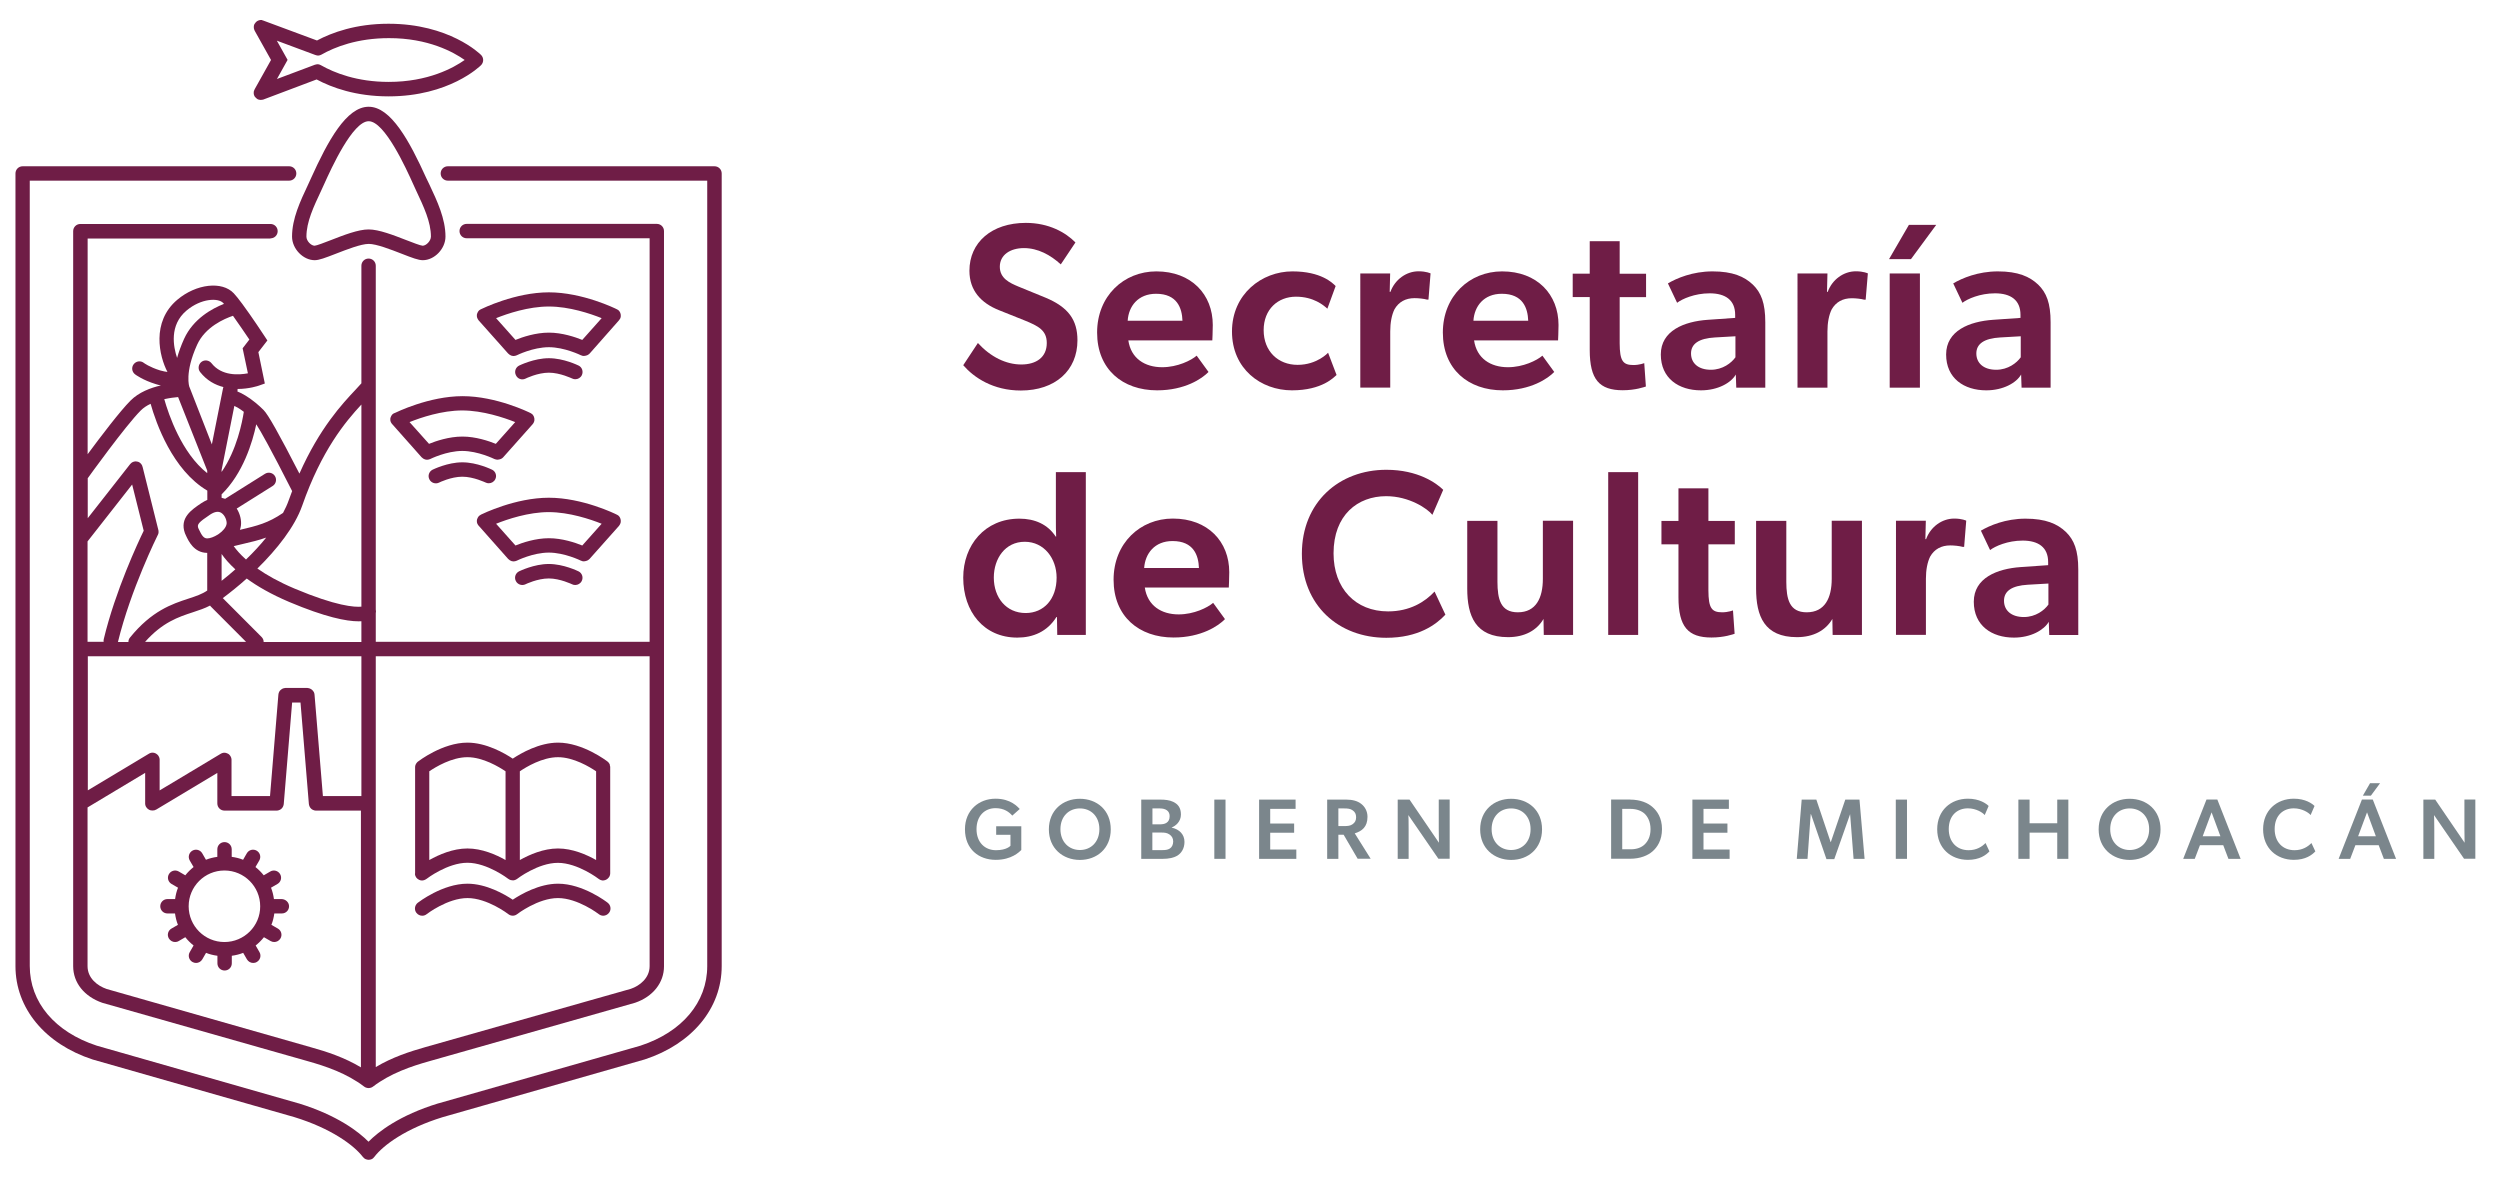 <?xml version="1.0" encoding="utf-8"?>
<!-- Generator: Adobe Illustrator 25.4.1, SVG Export Plug-In . SVG Version: 6.00 Build 0)  -->
<svg version="1.1" id="Capa_1" xmlns="http://www.w3.org/2000/svg" xmlns:xlink="http://www.w3.org/1999/xlink" x="0px" y="0px"
	 viewBox="0 0 274.7 130.45" style="enable-background:new 0 0 274.7 130.45;" xml:space="preserve">
<style type="text/css">
	.st0{fill:#6F1D46;}
	.st1{fill:#7B868C;}
</style>
<g>
	<g>
		<g>
			<path class="st0" d="M52.82,56.57c-0.02,0.01-0.05,0.03-0.07,0.04c-0.02,0.02-0.05,0.03-0.07,0.05c0,0-0.01,0.01-0.02,0.01
				c-0.01,0.01-0.02,0.02-0.03,0.03c-0.02,0.02-0.05,0.05-0.06,0.07c-0.01,0.02-0.03,0.04-0.04,0.06c-0.02,0.02-0.03,0.05-0.04,0.07
				c-0.01,0.02-0.02,0.05-0.03,0.07c-0.01,0.02-0.02,0.05-0.03,0.07c-0.01,0.02-0.01,0.05-0.02,0.07c0,0.02-0.01,0.05-0.01,0.07
				c0,0.03,0,0.05,0,0.08c0,0.02,0,0.05,0,0.07c0,0.03,0.01,0.05,0.01,0.08c0,0.02,0.01,0.05,0.02,0.07
				c0.01,0.03,0.02,0.06,0.03,0.08c0.01,0.01,0.01,0.03,0.02,0.04c0,0.01,0.01,0.01,0.01,0.01c0.03,0.06,0.06,0.11,0.11,0.16
				l0.01,0.01c0,0,0,0,0,0l3.22,3.63c0,0,0,0,0.01,0.01c0.01,0.01,0.03,0.02,0.04,0.03c0.04,0.04,0.08,0.07,0.12,0.1
				c0.02,0.01,0.04,0.02,0.05,0.03c0.04,0.02,0.09,0.04,0.13,0.06c0.02,0.01,0.03,0.01,0.05,0.02c0.06,0.02,0.13,0.03,0.19,0.03
				c0,0,0,0,0,0c0,0,0,0,0,0c0,0,0,0,0,0c0.05,0,0.11-0.01,0.16-0.02c0.02,0,0.03-0.01,0.05-0.01c0.04-0.01,0.08-0.02,0.12-0.04
				c0.01,0,0.02-0.01,0.03-0.01c0.02-0.01,1.79-0.89,3.53-0.89c1.72,0,3.51,0.88,3.53,0.89c0.01,0.01,0.02,0.01,0.04,0.01
				c0.03,0.01,0.05,0.02,0.08,0.03c0.02,0.01,0.04,0.01,0.06,0.02c0.03,0.01,0.06,0.01,0.09,0.01c0.02,0,0.04,0,0.05,0
				c0.01,0,0.02,0,0.03,0c0.02,0,0.04,0,0.05-0.01c0.03,0,0.05,0,0.07-0.01c0.03,0,0.05-0.01,0.08-0.02
				c0.02-0.01,0.05-0.01,0.07-0.02c0.03-0.01,0.05-0.02,0.08-0.03c0.02-0.01,0.05-0.02,0.07-0.04c0.02-0.01,0.04-0.03,0.06-0.04
				c0.02-0.02,0.05-0.04,0.07-0.06c0.01-0.01,0.02-0.02,0.04-0.03l3.24-3.64c0.01-0.01,0.01-0.01,0.01-0.02
				c0.02-0.02,0.03-0.04,0.05-0.07c0.02-0.02,0.03-0.05,0.04-0.07c0-0.01,0.01-0.01,0.01-0.02c0.01-0.01,0.01-0.03,0.02-0.04
				c0.01-0.03,0.02-0.06,0.03-0.08c0.01-0.02,0.01-0.05,0.02-0.07c0.01-0.03,0.01-0.05,0.01-0.08c0-0.02,0-0.05,0-0.07
				c0-0.03,0-0.05,0-0.08c0-0.02-0.01-0.05-0.01-0.07c-0.01-0.03-0.01-0.05-0.02-0.08c-0.01-0.02-0.02-0.04-0.02-0.07
				c-0.01-0.03-0.02-0.05-0.03-0.07c-0.01-0.02-0.03-0.04-0.04-0.07c-0.01-0.02-0.03-0.04-0.04-0.06c-0.02-0.02-0.04-0.04-0.06-0.07
				c-0.01-0.01-0.02-0.02-0.03-0.03c-0.01,0-0.01-0.01-0.02-0.01c-0.02-0.02-0.05-0.03-0.07-0.05c-0.02-0.02-0.04-0.03-0.07-0.04
				c-0.01,0-0.01-0.01-0.02-0.01c-0.15-0.08-3.77-1.86-7.47-1.86c-3.7,0-7.32,1.79-7.47,1.86C52.83,56.56,52.82,56.56,52.82,56.57z
				 M66.11,57.55l-2.13,2.39c-0.76-0.31-2.2-0.8-3.67-0.8c-1.47,0-2.91,0.49-3.67,0.8l-2.13-2.39c1.25-0.5,3.55-1.28,5.8-1.28
				C62.56,56.28,64.86,57.05,66.11,57.55z"/>
			<path class="st0" d="M63.57,62.78c-0.07-0.03-1.64-0.81-3.27-0.81c-1.62,0-3.2,0.78-3.27,0.81c-0.39,0.2-0.55,0.67-0.35,1.06
				c0.19,0.39,0.67,0.55,1.06,0.36c0.01-0.01,1.32-0.64,2.56-0.64c1.24,0,2.55,0.64,2.56,0.64c0.11,0.06,0.23,0.08,0.35,0.08
				c0.29,0,0.57-0.16,0.71-0.44C64.12,63.45,63.96,62.97,63.57,62.78z"/>
			<path class="st0" d="M52.4,34.75c0,0.03,0.01,0.05,0.01,0.08c0,0.02,0.01,0.05,0.02,0.07c0.01,0.03,0.02,0.06,0.03,0.08
				c0.01,0.01,0.01,0.03,0.02,0.04c0,0.01,0.01,0.01,0.01,0.02c0.01,0.02,0.03,0.05,0.04,0.07c0.02,0.02,0.03,0.05,0.05,0.07
				c0,0.01,0.01,0.01,0.01,0.02l3.24,3.64c0,0,0,0,0.01,0.01c0.01,0.01,0.03,0.02,0.04,0.03c0.04,0.04,0.08,0.07,0.12,0.1
				c0.02,0.01,0.04,0.02,0.05,0.03c0.04,0.02,0.09,0.04,0.13,0.06c0.02,0.01,0.03,0.01,0.05,0.02c0.06,0.02,0.13,0.03,0.19,0.03
				c0,0,0,0,0,0c0,0,0,0,0,0c0,0,0,0,0,0c0.05,0,0.11-0.01,0.16-0.02c0.02,0,0.03-0.01,0.05-0.01c0.04-0.01,0.08-0.02,0.12-0.04
				c0.01,0,0.02-0.01,0.03-0.01c0.02-0.01,1.79-0.89,3.53-0.89c1.72,0,3.51,0.88,3.53,0.89c0.01,0.01,0.02,0.01,0.04,0.01
				c0.03,0.01,0.05,0.02,0.08,0.03c0.02,0.01,0.04,0.01,0.06,0.02c0.03,0.01,0.06,0.01,0.09,0.01c0.02,0,0.04,0,0.05,0
				c0.01,0,0.02,0,0.03,0c0.02,0,0.04,0,0.05-0.01c0.03,0,0.05,0,0.08-0.01c0.03,0,0.05-0.01,0.08-0.02
				c0.02-0.01,0.05-0.01,0.07-0.02c0.03-0.01,0.05-0.02,0.08-0.03c0.02-0.01,0.05-0.02,0.07-0.04c0.02-0.01,0.04-0.03,0.06-0.04
				c0.02-0.02,0.05-0.04,0.07-0.06c0.01-0.01,0.02-0.02,0.04-0.03L68,35.21c0,0,0,0,0,0l0.01-0.01c0.04-0.05,0.08-0.1,0.11-0.16
				c0-0.01,0.01-0.01,0.01-0.01c0.01-0.01,0.01-0.03,0.02-0.04c0.01-0.03,0.02-0.05,0.03-0.08c0.01-0.02,0.01-0.05,0.02-0.07
				c0.01-0.03,0.01-0.05,0.01-0.08c0-0.02,0-0.05,0-0.07c0-0.03,0-0.05,0-0.08c0-0.02-0.01-0.05-0.01-0.07
				c-0.01-0.03-0.01-0.05-0.02-0.08c-0.01-0.02-0.02-0.04-0.02-0.07c-0.01-0.03-0.02-0.05-0.03-0.07c-0.01-0.02-0.03-0.04-0.04-0.07
				c-0.01-0.02-0.03-0.04-0.04-0.06c-0.02-0.02-0.04-0.04-0.06-0.07c-0.01-0.01-0.02-0.02-0.03-0.03c-0.01,0-0.01-0.01-0.02-0.01
				c-0.02-0.02-0.04-0.03-0.07-0.05c-0.02-0.02-0.04-0.03-0.07-0.04c-0.01,0-0.01-0.01-0.02-0.01c-0.15-0.08-3.77-1.86-7.47-1.86
				c-3.7,0-7.32,1.79-7.47,1.86c-0.01,0-0.01,0.01-0.02,0.01c-0.02,0.01-0.05,0.03-0.07,0.04c-0.02,0.02-0.05,0.03-0.07,0.05
				c-0.01,0-0.01,0.01-0.02,0.01c-0.01,0.01-0.02,0.02-0.03,0.03c-0.02,0.02-0.05,0.05-0.06,0.07c-0.01,0.02-0.03,0.04-0.04,0.06
				c-0.02,0.02-0.03,0.05-0.04,0.07c-0.01,0.02-0.02,0.05-0.03,0.07c-0.01,0.02-0.02,0.05-0.03,0.07c-0.01,0.02-0.01,0.05-0.02,0.07
				c0,0.02-0.01,0.05-0.01,0.07c0,0.03,0,0.05,0,0.08C52.4,34.7,52.4,34.72,52.4,34.75z M66.11,34.96l-2.13,2.39
				c-0.77-0.31-2.2-0.8-3.67-0.8c-1.47,0-2.91,0.49-3.67,0.8l-2.13-2.39c1.25-0.5,3.55-1.28,5.8-1.28
				C62.56,33.68,64.86,34.46,66.11,34.96z"/>
			<path class="st0" d="M57.75,41.6c0.01-0.01,1.32-0.65,2.56-0.65s2.54,0.64,2.56,0.64c0.11,0.06,0.23,0.08,0.35,0.08
				c0.29,0,0.57-0.16,0.71-0.44c0.19-0.39,0.04-0.87-0.35-1.06c-0.07-0.03-1.64-0.81-3.27-0.81c-1.62,0-3.2,0.78-3.27,0.81
				c-0.39,0.2-0.55,0.67-0.35,1.06C56.88,41.64,57.35,41.8,57.75,41.6z"/>
			<path class="st0" d="M43.31,45.4c-0.02,0.01-0.05,0.03-0.07,0.04c-0.02,0.02-0.05,0.03-0.07,0.05c0,0-0.01,0.01-0.02,0.01
				c-0.01,0.01-0.02,0.02-0.03,0.03c-0.02,0.02-0.04,0.05-0.06,0.07c-0.01,0.02-0.03,0.04-0.04,0.06c-0.02,0.02-0.03,0.05-0.04,0.07
				c-0.01,0.02-0.02,0.05-0.03,0.07c-0.01,0.02-0.02,0.05-0.03,0.07c-0.01,0.02-0.01,0.05-0.02,0.07c0,0.02-0.01,0.05-0.01,0.07
				c0,0.03,0,0.05,0,0.08c0,0.02,0,0.05,0,0.07c0,0.03,0.01,0.05,0.01,0.08c0,0.02,0.01,0.05,0.02,0.07
				c0.01,0.03,0.02,0.06,0.03,0.08c0.01,0.01,0.01,0.03,0.02,0.04c0,0.01,0.01,0.01,0.01,0.01c0.03,0.06,0.06,0.11,0.11,0.16
				l0.01,0.01c0,0,0,0,0,0l3.22,3.63c0,0,0,0,0.01,0.01c0.01,0.01,0.03,0.02,0.04,0.03c0.04,0.04,0.08,0.07,0.12,0.1
				c0.02,0.01,0.04,0.02,0.05,0.03c0.04,0.02,0.09,0.04,0.13,0.06c0.02,0.01,0.03,0.01,0.05,0.02c0.06,0.02,0.13,0.03,0.19,0.03
				c0,0,0,0,0,0c0,0,0,0,0,0c0,0,0,0,0,0c0.05,0,0.11-0.01,0.16-0.02c0.02,0,0.03-0.01,0.05-0.01c0.04-0.01,0.08-0.02,0.12-0.04
				c0.01,0,0.02-0.01,0.03-0.01c0.02-0.01,1.79-0.89,3.53-0.89c1.72,0,3.51,0.88,3.53,0.89c0.01,0.01,0.02,0.01,0.04,0.01
				c0.03,0.01,0.06,0.02,0.09,0.03c0.02,0.01,0.04,0.01,0.05,0.01c0.03,0.01,0.07,0.01,0.1,0.02c0.02,0,0.03,0,0.05,0
				c0.01,0,0.02,0,0.03,0c0.02,0,0.04,0,0.06-0.01c0.02,0,0.05,0,0.07-0.01c0.03,0,0.06-0.01,0.09-0.02
				c0.02-0.01,0.05-0.01,0.07-0.02c0.03-0.01,0.05-0.02,0.08-0.03c0.02-0.01,0.05-0.03,0.07-0.04c0.02-0.01,0.04-0.03,0.06-0.04
				c0.03-0.02,0.05-0.04,0.07-0.06c0.01-0.01,0.02-0.02,0.03-0.03l3.24-3.64c0.01-0.01,0.01-0.01,0.01-0.02
				c0.02-0.02,0.03-0.04,0.05-0.06c0.02-0.02,0.03-0.05,0.04-0.07c0-0.01,0.01-0.01,0.01-0.02c0.01-0.01,0.01-0.03,0.02-0.04
				c0.01-0.03,0.02-0.05,0.03-0.08c0.01-0.02,0.01-0.05,0.02-0.07c0.01-0.03,0.01-0.05,0.01-0.08c0-0.02,0-0.05,0-0.07
				c0-0.03,0-0.05,0-0.08c0-0.02-0.01-0.05-0.01-0.07c-0.01-0.03-0.01-0.05-0.02-0.08c-0.01-0.02-0.02-0.04-0.02-0.07
				c-0.01-0.03-0.02-0.05-0.03-0.07c-0.01-0.02-0.03-0.04-0.04-0.07c-0.01-0.02-0.03-0.04-0.04-0.06c-0.02-0.02-0.04-0.04-0.06-0.07
				c-0.01-0.01-0.02-0.02-0.03-0.03c-0.01,0-0.01-0.01-0.02-0.01c-0.02-0.02-0.05-0.04-0.07-0.05c-0.02-0.01-0.04-0.03-0.06-0.04
				c-0.01,0-0.01-0.01-0.02-0.01c-0.15-0.08-3.77-1.86-7.47-1.86c-3.7,0-7.32,1.79-7.47,1.86C43.32,45.39,43.32,45.39,43.31,45.4z
				 M56.61,46.38l-2.13,2.39c-0.77-0.31-2.2-0.8-3.67-0.8c-1.47,0-2.91,0.49-3.67,0.8L45,46.38c1.25-0.5,3.55-1.28,5.8-1.28
				C53.06,45.11,55.35,45.88,56.61,46.38z"/>
			<path class="st0" d="M54.07,51.61C54,51.58,52.43,50.8,50.8,50.8c-1.62,0-3.2,0.78-3.27,0.81c-0.39,0.2-0.55,0.67-0.35,1.06
				c0.19,0.39,0.67,0.55,1.06,0.36c0.01-0.01,1.32-0.65,2.56-0.65c1.24,0,2.54,0.64,2.56,0.64c0.11,0.06,0.23,0.08,0.35,0.08
				c0.29,0,0.57-0.16,0.71-0.44C54.62,52.28,54.46,51.8,54.07,51.61z"/>
			<path class="st0" d="M66.78,99.2c-0.11-0.09-2.73-2.1-5.46-2.1c-2.07,0-4.08,1.16-4.98,1.76c-0.9-0.6-2.91-1.76-4.98-1.76
				c-2.73,0-5.35,2.02-5.46,2.1c-0.34,0.27-0.41,0.77-0.14,1.11c0.16,0.2,0.39,0.31,0.63,0.31c0.17,0,0.34-0.05,0.49-0.17
				c0.02-0.02,2.3-1.77,4.49-1.77c2.18,0,4.47,1.75,4.49,1.77c0.02,0.02,0.04,0.03,0.06,0.04c0.02,0.01,0.03,0.02,0.05,0.03
				c0.03,0.01,0.06,0.03,0.08,0.04c0.02,0.01,0.04,0.02,0.06,0.02c0.03,0.01,0.06,0.01,0.08,0.02c0.02,0,0.05,0.01,0.07,0.01
				c0.03,0,0.05,0,0.08,0c0.03,0,0.05,0,0.08,0c0.02,0,0.05-0.01,0.07-0.01c0.03-0.01,0.06-0.01,0.08-0.02
				c0.02-0.01,0.04-0.01,0.06-0.02c0.03-0.01,0.06-0.02,0.08-0.04c0.02-0.01,0.04-0.02,0.05-0.03c0.02-0.01,0.04-0.02,0.06-0.04
				c0.02-0.02,2.31-1.77,4.49-1.77c2.18,0,4.47,1.75,4.49,1.77c0.14,0.11,0.32,0.17,0.48,0.17c0.24,0,0.47-0.11,0.63-0.31
				C67.19,99.97,67.12,99.47,66.78,99.2z"/>
			<path class="st0" d="M45.6,96.07c0,0.02,0.01,0.04,0.01,0.06c0.01,0.03,0.02,0.05,0.02,0.08c0.01,0.02,0.02,0.05,0.03,0.07
				c0.01,0.02,0.02,0.04,0.03,0.06c0.02,0.03,0.03,0.05,0.05,0.08c0,0.01,0.01,0.01,0.01,0.02c0.01,0.01,0.02,0.01,0.02,0.02
				c0.03,0.03,0.06,0.06,0.09,0.09c0.01,0.01,0.03,0.02,0.04,0.03c0.04,0.03,0.07,0.05,0.11,0.07c0.01,0.01,0.02,0.01,0.03,0.02
				c0.1,0.05,0.21,0.08,0.33,0.08c0.03,0,0.05-0.01,0.08-0.01c0.02,0,0.04,0,0.06-0.01c0.03,0,0.06-0.01,0.09-0.02
				c0.02,0,0.03-0.01,0.05-0.02c0.03-0.01,0.05-0.02,0.08-0.04c0.02-0.01,0.03-0.02,0.05-0.02c0.03-0.01,0.05-0.03,0.07-0.05
				c0,0,0.01-0.01,0.02-0.01c0.02-0.02,2.31-1.77,4.49-1.77c2.18,0,4.47,1.75,4.49,1.77c0.01,0,0.01,0.01,0.02,0.01
				c0.03,0.02,0.06,0.04,0.08,0.05c0.01,0.01,0.02,0.02,0.04,0.02c0,0,0.01,0,0.01,0.01c0.03,0.01,0.06,0.02,0.09,0.03
				c0.02,0.01,0.03,0.01,0.05,0.02c0,0,0,0,0.01,0c0,0,0.01,0,0.01,0c0.03,0.01,0.05,0.01,0.08,0.01c0.02,0,0.04,0,0.06,0.01
				c0.01,0,0.02,0,0.03,0c0.01,0,0.02,0,0.04,0c0.01,0,0.03,0,0.04,0c0.01,0,0.02,0,0.03,0c0.01,0,0.02,0,0.03,0
				c0.02,0,0.04-0.01,0.06-0.02c0.02-0.01,0.05-0.01,0.07-0.02c0.02-0.01,0.04-0.02,0.07-0.03c0.01-0.01,0.03-0.01,0.04-0.02
				c0.01,0,0.01-0.01,0.02-0.01c0,0,0,0,0,0c0.02-0.01,0.04-0.03,0.06-0.04c0.01,0,0.01-0.01,0.02-0.01
				c0.02-0.02,2.3-1.77,4.49-1.77c2.18,0,4.47,1.75,4.49,1.77c0.01,0,0.01,0.01,0.02,0.01c0.03,0.02,0.06,0.04,0.09,0.06
				c0.01,0.01,0.03,0.02,0.04,0.02c0.03,0.02,0.07,0.03,0.1,0.04c0.01,0,0.03,0.01,0.04,0.01c0.03,0.01,0.07,0.01,0.1,0.02
				c0.02,0,0.04,0,0.05,0.01c0.01,0,0.02,0,0.03,0c0.02,0,0.04,0,0.06-0.01c0.02,0,0.04,0,0.06-0.01c0.03-0.01,0.07-0.01,0.1-0.02
				c0.02,0,0.03-0.01,0.05-0.02c0.03-0.01,0.06-0.02,0.09-0.04c0.02-0.01,0.03-0.02,0.05-0.03c0.03-0.02,0.06-0.04,0.08-0.06
				c0.01-0.01,0.03-0.02,0.04-0.03c0.03-0.02,0.05-0.05,0.07-0.08c0.01-0.01,0.02-0.01,0.02-0.02c0,0,0.01-0.01,0.01-0.01
				c0.02-0.03,0.04-0.06,0.06-0.09c0.01-0.02,0.02-0.03,0.03-0.05c0.01-0.03,0.02-0.06,0.03-0.09c0.01-0.02,0.01-0.04,0.02-0.06
				c0.01-0.03,0.01-0.05,0.01-0.08c0-0.03,0.01-0.05,0.01-0.08c0-0.01,0-0.02,0-0.03V84.34c0-0.02,0-0.03,0-0.05
				c0-0.03,0-0.06-0.01-0.09c0-0.02-0.01-0.05-0.02-0.07c-0.01-0.03-0.01-0.05-0.02-0.08C67.02,84.04,67.01,84.02,67,84
				c-0.01-0.03-0.03-0.05-0.04-0.08c-0.01-0.02-0.02-0.04-0.04-0.06c-0.02-0.02-0.03-0.04-0.05-0.07c-0.02-0.02-0.04-0.03-0.05-0.05
				c-0.01-0.01-0.02-0.03-0.04-0.04c-0.11-0.09-2.74-2.1-5.46-2.1c-2.07,0-4.08,1.16-4.98,1.76c-0.9-0.6-2.91-1.76-4.98-1.76
				c-2.73,0-5.35,2.02-5.46,2.1c-0.02,0.01-0.03,0.03-0.04,0.04c-0.02,0.01-0.03,0.03-0.04,0.04c-0.02,0.02-0.04,0.05-0.06,0.08
				c-0.01,0.01-0.02,0.03-0.03,0.04c-0.02,0.03-0.03,0.06-0.05,0.09c-0.01,0.02-0.02,0.03-0.02,0.05c-0.01,0.03-0.02,0.06-0.03,0.09
				c0,0.02-0.01,0.04-0.01,0.05c-0.01,0.03-0.01,0.07-0.01,0.1c0,0.01,0,0.02,0,0.04v11.61c0,0.01,0,0.01,0,0.02
				C45.59,96.01,45.6,96.04,45.6,96.07z M65.5,84.75v9.75c-1.04-0.59-2.59-1.27-4.19-1.27c-1.59,0-3.14,0.68-4.19,1.27v-9.75
				c0.69-0.47,2.47-1.55,4.19-1.55C63.03,83.2,64.81,84.28,65.5,84.75z M55.55,84.75v9.75c-1.04-0.59-2.59-1.27-4.19-1.27
				c-1.59,0-3.14,0.68-4.19,1.27v-9.75c0.69-0.47,2.47-1.55,4.19-1.55C53.08,83.2,54.85,84.28,55.55,84.75z"/>
			<path class="st0" d="M46.84,19.57c-1.84-4.07-3.89-7.84-6.33-7.84c-2.45,0-4.49,3.77-6.33,7.84l-0.32,0.7
				c-0.87,1.85-1.77,3.75-1.77,5.73c0,1.33,1.21,2.59,2.49,2.59c0.48,0,1.14-0.25,2.35-0.72c1.16-0.45,2.74-1.07,3.59-1.07
				c0.84,0,2.43,0.62,3.59,1.07c1.22,0.48,1.87,0.72,2.35,0.72c1.28,0,2.49-1.26,2.49-2.59c0-1.97-0.9-3.88-1.77-5.73L46.84,19.57z
				 M46.44,27c-0.24-0.01-1.13-0.36-1.78-0.61c-1.42-0.55-3.02-1.18-4.16-1.18c-1.14,0-2.75,0.63-4.16,1.18
				c-0.65,0.25-1.54,0.6-1.77,0.61c-0.38,0-0.9-0.51-0.9-1c0-1.62,0.79-3.28,1.62-5.05l0.33-0.72c0.77-1.71,3.13-6.91,4.89-6.91
				c1.76,0,4.12,5.2,4.89,6.91l0.33,0.72c0.83,1.77,1.62,3.43,1.62,5.05C47.34,26.49,46.82,27,46.44,27z"/>
			<path class="st0" d="M29.72,26.19c0.44,0,0.79-0.35,0.79-0.79c0-0.44-0.35-0.79-0.79-0.79H8.83c-0.44,0-0.79,0.35-0.79,0.79
				v80.77c0,1.8,1.21,3.33,3.21,4.02l22.56,6.41c2,0.56,4.3,1.34,6.21,2.8c0.04,0.03,0.08,0.06,0.13,0.08
				c0.01,0.01,0.02,0.01,0.03,0.01c0.04,0.02,0.08,0.03,0.12,0.04c0.01,0,0.03,0.01,0.04,0.01c0.05,0.01,0.1,0.02,0.16,0.02
				c0,0,0,0,0,0s0,0,0,0c0.05,0,0.11-0.01,0.16-0.02c0.01,0,0.03-0.01,0.04-0.01c0.04-0.01,0.08-0.02,0.12-0.04
				c0.01-0.01,0.02-0.01,0.03-0.01c0.04-0.02,0.09-0.05,0.13-0.08c1.91-1.46,4.21-2.24,6.21-2.8l22.6-6.42
				c1.96-0.67,3.17-2.21,3.17-4V25.39c0-0.44-0.35-0.79-0.79-0.79H51.28c-0.44,0-0.79,0.35-0.79,0.79c0,0.44,0.35,0.79,0.79,0.79
				h20.1v44.34H41.29v-3.14c0.03-0.13,0.03-0.27,0-0.4V29.2c0-0.44-0.35-0.79-0.79-0.79c-0.44,0-0.79,0.35-0.79,0.79v12.92
				c-0.19,0.21-0.4,0.44-0.64,0.7c-1.45,1.54-3.95,4.21-6.17,9.22c-2.24-4.36-3.43-6.48-3.94-6.99c-0.28-0.28-0.55-0.52-0.8-0.73
				c-0.01-0.01-0.01-0.01-0.02-0.02c-0.89-0.74-1.62-1.11-2.06-1.29l0.01-0.03c0.02-0.08,0.02-0.16,0.01-0.24
				c1.26,0,2.27-0.34,2.35-0.37l0.65-0.23l-0.71-3.45l0.99-1.28l-0.31-0.47c-0.07-0.11-1.41-2.15-2.47-3.58
				c0-0.01-0.01-0.01-0.01-0.01c-0.35-0.47-0.67-0.88-0.9-1.12c-1.28-1.37-4.12-1.05-6.2,0.7c-2.9,2.44-1.98,6.25-1.09,7.94
				c-0.22-0.03-0.49-0.08-0.81-0.17c-1.16-0.36-1.79-0.82-1.79-0.83c-0.35-0.27-0.84-0.2-1.11,0.15c-0.27,0.35-0.2,0.84,0.15,1.11
				c0.08,0.06,0.86,0.64,2.29,1.08c0.19,0.06,0.37,0.11,0.55,0.14c-1.13,0.26-2.42,0.75-3.33,1.66c-1.16,1.16-3.33,4.02-4.72,5.9
				v-23.7H29.72z M14.52,53.24l1.27,5.08c-0.6,1.24-3.11,6.57-4.39,11.91c-0.02,0.1-0.03,0.2-0.01,0.29H9.62V59.49L14.52,53.24z
				 M19.57,43.63l3.2,8.08v0.28c-2.81-2.21-4.24-6.44-4.72-8.13C18.64,43.73,19.19,43.66,19.57,43.63z M27.03,61.48
				c-0.64-0.57-1.07-1.08-1.35-1.47c0.34-0.08,0.66-0.16,0.96-0.23c0.96-0.22,1.79-0.42,2.61-0.71
				C28.61,59.87,27.86,60.68,27.03,61.48z M24.35,60.87c0.33,0.48,0.81,1.05,1.51,1.69c-0.48,0.43-0.99,0.85-1.51,1.26V60.87z
				 M23.08,56.55c0.5-0.33,0.91-0.4,1.23-0.2c0.43,0.27,0.63,0.89,0.59,1.21c-0.06,0.4-0.42,0.8-0.85,1.1
				c-0.04,0.02-0.09,0.05-0.12,0.08c-0.4,0.25-0.84,0.42-1.16,0.42c0,0-0.01,0-0.02,0c-0.37-0.01-0.58-0.32-0.89-0.98l-0.08-0.17
				C21.66,57.62,21.78,57.42,23.08,56.55z M23.08,66.54c0.02,0.03,0.05,0.07,0.08,0.1l3.88,3.89h-11.1
				c1.92-2.16,3.68-2.74,5.24-3.25C21.85,67.06,22.49,66.85,23.08,66.54z M39.71,72.11v15.36h-4.23l-0.92-11.15
				c0-0.02-0.01-0.03-0.01-0.05c0-0.02-0.01-0.05-0.01-0.07c-0.01-0.03-0.02-0.06-0.03-0.09c-0.01-0.02-0.01-0.03-0.02-0.05
				c-0.02-0.04-0.03-0.07-0.06-0.1c-0.01-0.01-0.01-0.02-0.02-0.02c-0.02-0.03-0.05-0.07-0.08-0.1c-0.01-0.01-0.01-0.01-0.02-0.02
				c-0.03-0.03-0.06-0.05-0.09-0.07c-0.01-0.01-0.02-0.02-0.04-0.03c-0.03-0.02-0.05-0.03-0.08-0.04c-0.02-0.01-0.04-0.02-0.07-0.03
				c-0.02-0.01-0.04-0.01-0.06-0.02c-0.03-0.01-0.06-0.02-0.09-0.02c-0.02,0-0.04,0-0.06-0.01c-0.02,0-0.04-0.01-0.06-0.01h-2.38
				c-0.02,0-0.04,0-0.06,0.01c-0.02,0-0.05,0-0.07,0.01c-0.03,0-0.06,0.01-0.09,0.02c-0.02,0.01-0.05,0.01-0.07,0.02
				c-0.02,0.01-0.04,0.02-0.06,0.03c-0.03,0.01-0.06,0.03-0.08,0.05c-0.01,0.01-0.02,0.02-0.03,0.02c-0.03,0.02-0.06,0.05-0.09,0.07
				c-0.01,0.01-0.01,0.01-0.02,0.02c-0.03,0.03-0.05,0.06-0.08,0.09c-0.01,0.01-0.01,0.02-0.02,0.03c-0.02,0.03-0.04,0.07-0.05,0.1
				c-0.01,0.02-0.01,0.03-0.02,0.05c-0.01,0.03-0.02,0.06-0.03,0.09c-0.01,0.02-0.01,0.05-0.01,0.07c0,0.02-0.01,0.03-0.01,0.05
				l-0.92,11.15h-4.23v-3.96c0-0.02,0-0.03,0-0.05c0-0.03,0-0.06-0.01-0.09c0-0.03-0.01-0.05-0.02-0.08
				c-0.01-0.02-0.01-0.05-0.02-0.07c-0.01-0.03-0.02-0.05-0.04-0.08c-0.01-0.01-0.01-0.03-0.02-0.04c0-0.01-0.01-0.01-0.01-0.02
				c-0.02-0.02-0.03-0.05-0.05-0.07c-0.01-0.02-0.03-0.04-0.05-0.06c-0.02-0.02-0.04-0.03-0.05-0.05c-0.02-0.02-0.04-0.04-0.06-0.05
				c-0.02-0.01-0.04-0.02-0.06-0.03c-0.02-0.01-0.05-0.03-0.08-0.04c-0.02-0.01-0.04-0.01-0.06-0.02c-0.03-0.01-0.06-0.02-0.08-0.03
				c-0.02,0-0.04-0.01-0.06-0.01c-0.03,0-0.06-0.01-0.1-0.01c-0.01,0-0.01,0-0.02,0c-0.02,0-0.03,0-0.04,0c-0.03,0-0.06,0-0.09,0.01
				c-0.02,0-0.05,0.01-0.07,0.02c-0.03,0.01-0.05,0.01-0.07,0.02c-0.03,0.01-0.05,0.02-0.08,0.04c-0.01,0.01-0.03,0.01-0.04,0.02
				l-6.72,4.03v-3.35c0-0.02,0-0.03,0-0.05c0-0.03,0-0.06-0.01-0.09c0-0.03-0.01-0.05-0.02-0.08c-0.01-0.02-0.01-0.05-0.02-0.07
				c-0.01-0.03-0.02-0.05-0.04-0.08c-0.01-0.01-0.01-0.03-0.02-0.04c0-0.01-0.01-0.01-0.01-0.02c-0.02-0.03-0.03-0.05-0.05-0.07
				c-0.01-0.02-0.03-0.04-0.04-0.05c-0.02-0.02-0.04-0.04-0.06-0.05c-0.02-0.02-0.04-0.03-0.06-0.05c-0.02-0.01-0.04-0.02-0.06-0.04
				c-0.02-0.01-0.05-0.03-0.07-0.04c-0.02-0.01-0.04-0.02-0.06-0.02c-0.03-0.01-0.05-0.02-0.08-0.03c-0.02,0-0.04-0.01-0.06-0.01
				c-0.03,0-0.06-0.01-0.1-0.01c-0.01,0-0.01,0-0.02,0c-0.01,0-0.03,0-0.04,0c-0.03,0-0.06,0-0.09,0.01c-0.02,0-0.05,0.01-0.07,0.02
				c-0.03,0.01-0.05,0.01-0.07,0.02c-0.03,0.01-0.05,0.02-0.08,0.04c-0.01,0.01-0.03,0.01-0.04,0.02l-6.72,4.03V72.11H39.71z
				 M11.72,108.67c-1.02-0.35-2.1-1.19-2.1-2.51V88.72l6.33-3.8v3.35c0,0.02,0,0.03,0,0.05c0,0.03,0,0.06,0.01,0.09
				c0,0.03,0.01,0.05,0.02,0.08c0.01,0.02,0.01,0.05,0.02,0.07c0.01,0.03,0.02,0.05,0.04,0.08c0.01,0.01,0.01,0.03,0.02,0.04
				c0,0,0.01,0.01,0.01,0.01c0.03,0.05,0.07,0.1,0.12,0.15c0.01,0.01,0.02,0.01,0.03,0.02c0.04,0.03,0.08,0.06,0.12,0.09
				c0.02,0.01,0.03,0.02,0.05,0.03c0.04,0.02,0.08,0.04,0.13,0.05c0.02,0,0.03,0.01,0.05,0.01c0.06,0.01,0.12,0.02,0.18,0.02
				c0,0,0,0,0,0c0,0,0,0,0,0c0,0,0,0,0,0c0.06,0,0.13-0.01,0.19-0.02c0.02,0,0.03-0.01,0.05-0.01c0.05-0.02,0.1-0.04,0.14-0.06
				c0.01,0,0.02-0.01,0.03-0.01l6.72-4.03v3.35c0,0.44,0.35,0.79,0.79,0.79h5.75c0,0,0,0,0,0c0,0,0,0,0,0c0.05,0,0.1-0.01,0.15-0.02
				c0.02,0,0.03-0.01,0.05-0.02c0.03-0.01,0.06-0.02,0.09-0.03c0.02-0.01,0.04-0.02,0.06-0.03c0.02-0.01,0.05-0.02,0.07-0.04
				c0.02-0.01,0.04-0.03,0.05-0.04c0.02-0.02,0.04-0.03,0.06-0.05c0.02-0.02,0.03-0.03,0.04-0.05c0.02-0.02,0.04-0.04,0.05-0.06
				c0.01-0.02,0.02-0.04,0.03-0.05c0.01-0.02,0.03-0.05,0.04-0.08c0.01-0.02,0.02-0.04,0.02-0.06c0.01-0.03,0.02-0.05,0.03-0.08
				c0.01-0.02,0.01-0.04,0.01-0.07c0-0.02,0.01-0.04,0.01-0.05l0.92-11.15h0.92l0.92,11.15c0,0.02,0.01,0.04,0.01,0.05
				c0,0.02,0.01,0.04,0.01,0.07c0.01,0.03,0.02,0.06,0.03,0.08c0.01,0.02,0.01,0.04,0.02,0.06c0.01,0.03,0.03,0.05,0.04,0.08
				c0.01,0.02,0.02,0.04,0.03,0.05c0.02,0.02,0.03,0.04,0.05,0.06c0.01,0.02,0.03,0.03,0.04,0.05c0.02,0.02,0.04,0.04,0.06,0.05
				c0.02,0.01,0.03,0.03,0.05,0.04c0.02,0.02,0.05,0.03,0.07,0.04c0.02,0.01,0.04,0.02,0.06,0.03c0.03,0.01,0.06,0.02,0.09,0.03
				c0.02,0,0.03,0.01,0.05,0.02c0.05,0.01,0.1,0.02,0.15,0.02c0,0,0,0,0,0c0,0,0,0,0,0h4.96v28.21c-1.8-1.08-3.74-1.72-5.47-2.2
				L11.72,108.67z M71.38,72.11v34.05c0,1.31-1.09,2.16-2.06,2.49l-22.56,6.4c-1.73,0.49-3.67,1.12-5.47,2.2V72.11H71.38z
				 M28.97,70.53c0-0.2-0.08-0.39-0.23-0.54l-4.26-4.27c0.84-0.63,1.74-1.35,2.63-2.15c1.15,0.84,2.66,1.72,4.66,2.57
				c3.98,1.68,6.3,2.13,7.63,2.13c0.11,0,0.21,0,0.31-0.01v2.28H28.97z M39.71,44.45v22.21c-0.75,0.07-2.77-0.06-7.33-1.98
				c-1.75-0.74-3.09-1.5-4.1-2.21c2.16-2.12,4.11-4.58,4.93-6.92C35.33,49.49,37.94,46.36,39.71,44.45z M32.1,53.96
				c-0.13,0.34-0.26,0.69-0.39,1.05c-0.15,0.43-0.36,0.88-0.61,1.35c-1.64,1.12-2.83,1.41-4.74,1.86c0.05-0.14,0.09-0.29,0.11-0.44
				c0.08-0.56-0.07-1.29-0.46-1.9l3.95-2.48c0.37-0.23,0.48-0.72,0.25-1.09c-0.23-0.37-0.72-0.48-1.09-0.25l-4.38,2.75
				c-0.12-0.04-0.25-0.08-0.39-0.11v-0.38c2.36-2.31,3.39-5.71,3.81-7.7C28.65,47.38,29.74,49.31,32.1,53.96z M26.79,45.25
				c-0.17,1.1-0.76,4.18-2.44,6.61v-0.22l1.4-7.04C26.01,44.72,26.36,44.92,26.79,45.25z M27.24,41.02c-1,0.19-2.89,0.31-4-1.11
				c-0.27-0.34-0.77-0.41-1.11-0.14c-0.34,0.27-0.41,0.77-0.14,1.11c0.73,0.93,1.65,1.42,2.56,1.65c-0.01,0.04-0.03,0.08-0.04,0.12
				l-1.23,6.18l-2.46-6.3c0-0.01,0-0.01-0.01-0.02c-0.01-0.01-0.55-1.54,0.85-4.63c0.89-1.96,2.99-2.86,3.94-3.18
				c0.62,0.87,1.32,1.9,1.8,2.61l-0.74,0.96L27.24,41.02z M20.5,34.12c1.62-1.36,3.49-1.4,4.02-0.83c0.03,0.03,0.06,0.07,0.09,0.1
				c-1.3,0.51-3.37,1.63-4.38,3.84c-0.35,0.78-0.6,1.48-0.77,2.1C19.05,38.11,18.58,35.73,20.5,34.12z M9.64,52.55
				c0.04-0.06,4.15-5.77,5.82-7.44c0.31-0.31,0.68-0.55,1.09-0.74c0.59,2.1,2.4,7.28,6.23,9.54v1.02c-0.21,0.09-0.43,0.21-0.66,0.36
				c-1.07,0.72-2.41,1.61-1.8,3.3l0.12,0.27c0.28,0.6,0.87,1.86,2.29,1.89c0.01,0,0.02,0,0.04,0v4.14
				c-0.56,0.39-1.24,0.62-2.07,0.89c-1.8,0.59-4.03,1.33-6.42,4.28c-0.12,0.14-0.17,0.31-0.17,0.48h-1.15
				c1.4-5.77,4.35-11.7,4.38-11.76c0.01-0.01,0.01-0.03,0.02-0.04c0.01-0.03,0.02-0.05,0.03-0.08c0.01-0.02,0.01-0.05,0.02-0.07
				c0.01-0.02,0.01-0.05,0.01-0.07c0-0.03,0-0.05,0-0.08c0-0.02,0-0.05,0-0.07c0-0.03-0.01-0.06-0.01-0.09c0-0.01,0-0.02-0.01-0.04
				l-1.73-6.93c0-0.01-0.01-0.01-0.01-0.02c-0.01-0.03-0.02-0.06-0.03-0.09c-0.01-0.02-0.02-0.04-0.02-0.06
				c-0.01-0.03-0.03-0.05-0.04-0.07c-0.01-0.02-0.03-0.04-0.04-0.06c-0.02-0.02-0.03-0.04-0.05-0.06c-0.02-0.02-0.04-0.04-0.06-0.06
				c-0.01-0.01-0.01-0.01-0.02-0.02c-0.01-0.01-0.03-0.02-0.04-0.03c-0.02-0.01-0.04-0.03-0.06-0.04c-0.03-0.01-0.05-0.03-0.08-0.04
				c-0.02-0.01-0.04-0.02-0.06-0.02c-0.03-0.01-0.06-0.02-0.09-0.02c-0.02,0-0.04-0.01-0.06-0.01c-0.03,0-0.07-0.01-0.1-0.01
				c-0.02,0-0.04,0-0.05,0c-0.04,0-0.07,0.01-0.11,0.02c-0.01,0-0.02,0-0.03,0c-0.01,0-0.01,0-0.02,0.01
				c-0.03,0.01-0.07,0.02-0.1,0.04c-0.02,0.01-0.03,0.01-0.05,0.02c-0.03,0.01-0.06,0.03-0.08,0.05c-0.02,0.01-0.03,0.02-0.05,0.04
				c-0.02,0.02-0.04,0.04-0.06,0.06c-0.02,0.02-0.04,0.04-0.05,0.05c-0.01,0.01-0.01,0.01-0.02,0.02l-4.65,5.93v-4.36
				C9.62,52.56,9.63,52.56,9.64,52.55z"/>
			<path class="st0" d="M78.51,18.27h-29.3c-0.44,0-0.79,0.35-0.79,0.79s0.35,0.79,0.79,0.79h28.5v86.31c0,3.97-2.76,7.24-7.34,8.74
				l-22.17,6.33c0,0-0.01,0-0.01,0c0,0-0.01,0-0.01,0c-4.31,1.32-6.62,3.14-7.69,4.22c-1.07-1.08-3.38-2.89-7.69-4.22
				c0,0-0.01,0-0.01,0c0,0-0.01,0-0.01,0l-22.14-6.33c-4.62-1.51-7.37-4.78-7.37-8.75V19.85h28.5c0.44,0,0.79-0.35,0.79-0.79
				s-0.35-0.79-0.79-0.79H2.49c-0.44,0-0.79,0.35-0.79,0.79v87.1c0,4.62,3.24,8.55,8.49,10.26l22.16,6.33
				c4.03,1.24,6.52,3.07,7.52,4.37c0,0.01,0.01,0.01,0.02,0.02c0.03,0.03,0.05,0.06,0.09,0.09c0.01,0.01,0.03,0.03,0.04,0.04
				c0,0,0.01,0.01,0.01,0.01c0.04,0.03,0.08,0.06,0.13,0.08c0.01,0.01,0.02,0.01,0.03,0.01c0.04,0.02,0.08,0.03,0.12,0.04
				c0.01,0,0.03,0.01,0.04,0.01c0.05,0.01,0.11,0.02,0.16,0.02c0,0,0,0,0,0s0,0,0,0c0.05,0,0.11-0.01,0.16-0.02
				c0.01,0,0.03-0.01,0.04-0.01c0.04-0.01,0.08-0.03,0.12-0.04c0.01,0,0.02-0.01,0.03-0.01c0.04-0.02,0.09-0.05,0.12-0.08
				c0,0,0.01-0.01,0.01-0.01c0.02-0.01,0.03-0.03,0.04-0.04c0.03-0.03,0.06-0.06,0.08-0.09c0-0.01,0.01-0.01,0.02-0.02
				c0.99-1.3,3.48-3.13,7.52-4.37l22.19-6.34c5.22-1.71,8.46-5.63,8.46-10.25v-87.1C79.3,18.62,78.95,18.27,78.51,18.27z"/>
			<path class="st0" d="M27.97,9.84c-0.01,0.02-0.02,0.05-0.03,0.07c-0.01,0.02-0.02,0.05-0.03,0.07c-0.01,0.02-0.01,0.05-0.02,0.07
				c0,0.03-0.01,0.05-0.01,0.08c0,0.02,0,0.05,0,0.07c0,0.03,0,0.05,0,0.08c0,0.02,0.01,0.05,0.01,0.07
				c0.01,0.03,0.01,0.06,0.02,0.08c0,0.01,0,0.02,0.01,0.03c0.01,0.02,0.01,0.03,0.02,0.05c0.01,0.02,0.01,0.03,0.02,0.05
				c0.02,0.03,0.04,0.06,0.06,0.09c0.01,0.01,0.01,0.02,0.02,0.02c0.03,0.04,0.06,0.07,0.1,0.1c0.01,0.01,0.02,0.02,0.03,0.03
				c0.03,0.02,0.05,0.04,0.08,0.06c0.01,0,0.01,0.01,0.02,0.02c0.01,0,0.01,0,0.02,0.01c0.05,0.03,0.1,0.05,0.16,0.06
				c0.01,0,0.02,0.01,0.03,0.01c0.06,0.01,0.11,0.02,0.17,0.02c0,0,0,0,0,0c0,0,0,0,0,0c0,0,0,0,0,0c0.06,0,0.12-0.01,0.18-0.02
				c0.02,0,0.03-0.01,0.05-0.01c0.02-0.01,0.03-0.01,0.05-0.01l5.86-2.21c1.66,0.89,4.3,1.86,7.9,1.86c6.66,0,10.03-3.29,10.17-3.43
				c0.15-0.15,0.23-0.36,0.23-0.56c0-0.2-0.08-0.41-0.23-0.56c-0.14-0.14-3.51-3.43-10.17-3.43c-3.58,0-6.21,0.96-7.86,1.84
				l-5.9-2.19c-0.01,0-0.02-0.01-0.04-0.01c-0.02-0.01-0.04-0.01-0.07-0.02C28.82,2.21,28.8,2.2,28.77,2.2c-0.02,0-0.04,0-0.07,0
				c-0.03,0-0.06,0-0.09,0c-0.02,0-0.04,0.01-0.06,0.01c-0.03,0-0.06,0.01-0.09,0.02c-0.02,0.01-0.04,0.01-0.06,0.02
				c-0.03,0.01-0.06,0.02-0.08,0.04c-0.01,0-0.02,0.01-0.03,0.01c-0.01,0.01-0.02,0.02-0.03,0.02c-0.03,0.02-0.05,0.03-0.07,0.05
				c-0.02,0.01-0.04,0.03-0.05,0.05c-0.02,0.02-0.04,0.04-0.06,0.06c-0.02,0.02-0.03,0.04-0.04,0.06C28.02,2.55,28,2.58,27.99,2.6
				c-0.01,0.02-0.02,0.05-0.04,0.07c-0.01,0.01-0.01,0.03-0.02,0.04c0,0.01,0,0.02-0.01,0.03c-0.01,0.03-0.01,0.05-0.02,0.08
				c-0.01,0.03-0.01,0.05-0.01,0.07c0,0.03,0,0.05,0,0.08c0,0.03,0,0.05,0,0.08c0,0.03,0.01,0.05,0.01,0.08
				c0,0.03,0.01,0.05,0.02,0.07c0.01,0.02,0.02,0.05,0.02,0.07c0.01,0.03,0.02,0.05,0.03,0.07c0,0.01,0.01,0.02,0.01,0.03l1.8,3.22
				l-1.8,3.22C27.98,9.82,27.98,9.83,27.97,9.84z M51.06,6.59C49.84,7.45,47.05,9,42.71,9c-3.49,0-5.98-1-7.44-1.83c0,0,0,0,0,0
				c-0.04-0.02-0.09-0.04-0.13-0.06c-0.01,0-0.02-0.01-0.02-0.01C35.08,7.09,35.04,7.08,35,7.07c-0.02,0-0.03-0.01-0.05-0.01
				c-0.03,0-0.05,0-0.08,0c-0.03,0-0.06,0-0.08,0.01c-0.02,0-0.03,0.01-0.05,0.01c-0.04,0.01-0.08,0.02-0.12,0.03c0,0-0.01,0-0.01,0
				l-4.18,1.57l1.17-2.1l-1.18-2.11l4.22,1.57c0.01,0,0.03,0.01,0.04,0.01c0.02,0.01,0.04,0.01,0.06,0.02
				c0.03,0.01,0.06,0.01,0.09,0.02c0.02,0,0.04,0,0.06,0.01c0.01,0,0.02,0,0.03,0c0.02,0,0.04,0,0.06,0c0.01,0,0.03,0,0.04,0
				c0.05-0.01,0.09-0.02,0.14-0.03c0.01,0,0.01-0.01,0.02-0.01c0.04-0.01,0.08-0.03,0.12-0.05c0.01,0,0.01,0,0.02-0.01
				c1.46-0.83,3.93-1.81,7.41-1.81C47.05,4.18,49.84,5.73,51.06,6.59z"/>
			<path class="st0" d="M30.93,98.79H30.1c-0.06-0.43-0.16-0.85-0.32-1.25l0.71-0.41c0.38-0.22,0.51-0.7,0.29-1.08
				c-0.22-0.38-0.71-0.51-1.08-0.29l-0.72,0.42c-0.27-0.34-0.57-0.64-0.91-0.91l0.42-0.72c0.22-0.38,0.09-0.86-0.29-1.08
				c-0.38-0.22-0.86-0.09-1.08,0.29l-0.41,0.71c-0.39-0.16-0.81-0.26-1.25-0.32v-0.83c0-0.44-0.35-0.79-0.79-0.79
				s-0.79,0.35-0.79,0.79v0.83c-0.43,0.06-0.85,0.16-1.25,0.32l-0.41-0.71c-0.22-0.38-0.7-0.51-1.08-0.29
				c-0.38,0.22-0.51,0.7-0.29,1.08l0.42,0.72c-0.34,0.27-0.64,0.57-0.91,0.91l-0.72-0.42c-0.38-0.22-0.86-0.09-1.08,0.29
				c-0.22,0.38-0.09,0.86,0.29,1.08l0.71,0.41c-0.16,0.39-0.26,0.81-0.32,1.25H18.4c-0.44,0-0.79,0.35-0.79,0.79
				s0.35,0.79,0.79,0.79h0.83c0.06,0.43,0.16,0.85,0.32,1.25l-0.71,0.41c-0.38,0.22-0.51,0.7-0.29,1.08c0.15,0.25,0.41,0.4,0.69,0.4
				c0.13,0,0.27-0.03,0.4-0.11l0.72-0.42c0.27,0.34,0.57,0.64,0.91,0.91l-0.42,0.73c-0.22,0.38-0.09,0.86,0.29,1.08
				c0.12,0.07,0.26,0.11,0.4,0.11c0.27,0,0.54-0.14,0.69-0.4l0.41-0.71c0.39,0.16,0.81,0.26,1.25,0.32v0.83
				c0,0.44,0.35,0.79,0.79,0.79s0.79-0.35,0.79-0.79v-0.83c0.43-0.06,0.85-0.16,1.25-0.32l0.41,0.71c0.15,0.25,0.41,0.4,0.69,0.4
				c0.13,0,0.27-0.03,0.4-0.11c0.38-0.22,0.51-0.7,0.29-1.08l-0.42-0.73c0.34-0.27,0.64-0.57,0.91-0.91l0.73,0.42
				c0.12,0.07,0.26,0.11,0.4,0.11c0.27,0,0.54-0.14,0.69-0.4c0.22-0.38,0.09-0.86-0.29-1.08l-0.71-0.41
				c0.16-0.39,0.26-0.81,0.32-1.25h0.83c0.44,0,0.79-0.35,0.79-0.79S31.37,98.79,30.93,98.79z M24.66,103.51
				c-2.17,0-3.93-1.76-3.93-3.93c0-2.17,1.76-3.93,3.93-3.93s3.93,1.76,3.93,3.93C28.6,101.75,26.83,103.51,24.66,103.51z"/>
		</g>
		<g>
			<path class="st0" d="M118.39,37.39c0,3.32-2.44,5.52-6.22,5.52c-3.06,0-5.16-1.43-6.33-2.78l1.61-2.44
				c1.4,1.53,3.09,2.36,4.77,2.36c1.66,0,2.8-0.8,2.8-2.36c0-1.4-0.93-1.87-2.46-2.49l-2.8-1.12c-1.95-0.78-3.24-2.15-3.24-4.33
				c0-3.11,2.44-5.26,6.2-5.26c2.54,0,4.38,1.06,5.45,2.15l-1.61,2.41c-1.14-1.04-2.52-1.79-4.05-1.79c-1.48,0-2.65,0.73-2.65,2.05
				c0,1.3,1.12,1.79,2.05,2.18l2.98,1.22C117.4,33.76,118.39,35.16,118.39,37.39z"/>
			<path class="st0" d="M127.7,40.35c1.69,0,3.19-0.75,3.79-1.27l1.3,1.79c-0.7,0.73-2.59,2.02-5.65,2.02
				c-3.79,0-6.59-2.31-6.59-6.35c0-4.02,2.93-6.72,6.51-6.72c3.86,0,6.2,2.54,6.2,5.89c0,0.65-0.05,1.69-0.05,1.69h-9.23
				C124.27,39.39,125.8,40.35,127.7,40.35z M123.91,35.24h6.02c-0.05-1.37-0.57-2.96-2.9-2.96
				C125.05,32.28,124.01,33.65,123.91,35.24z"/>
			<path class="st0" d="M145.93,38.76l0.93,2.44c-0.26,0.23-1.56,1.69-4.9,1.69c-3.42,0-6.59-2.36-6.59-6.46
				c0-4.12,3.27-6.61,6.64-6.61c3.16,0,4.41,1.27,4.75,1.61l-0.91,2.49c-0.39-0.36-1.5-1.32-3.45-1.32c-1.97,0-3.55,1.37-3.55,3.68
				c0,2.31,1.58,3.81,3.73,3.81C144.73,40.09,145.93,38.76,145.93,38.76z"/>
			<path class="st0" d="M152.75,30.05l-0.05,2.02h0.08c0.49-1.35,1.74-2.26,3.09-2.26c0.86,0,1.32,0.23,1.32,0.23l-0.23,2.88h-0.16
				c-0.36-0.1-0.93-0.16-1.37-0.16c-0.99,0-1.74,0.42-2.2,1.22c-0.31,0.62-0.47,1.48-0.47,2.44v6.17h-3.29V30.05H152.75z"/>
			<path class="st0" d="M165.69,40.35c1.69,0,3.19-0.75,3.79-1.27l1.3,1.79c-0.7,0.73-2.59,2.02-5.65,2.02
				c-3.79,0-6.59-2.31-6.59-6.35c0-4.02,2.93-6.72,6.51-6.72c3.86,0,6.2,2.54,6.2,5.89c0,0.65-0.05,1.69-0.05,1.69h-9.23
				C162.26,39.39,163.79,40.35,165.69,40.35z M161.9,35.24h6.02c-0.05-1.37-0.57-2.96-2.9-2.96C163.04,32.28,162,33.65,161.9,35.24z
				"/>
			<path class="st0" d="M179.48,40.11c0.67,0,1.19-0.21,1.19-0.21l0.18,2.57c-0.16,0.05-1.14,0.41-2.54,0.41
				c-2.57,0-3.63-1.17-3.63-4.43v-5.81h-1.87v-2.57h1.87V26.5h3.29v3.58h2.9v2.57h-2.9v5.08C177.98,39.65,178.32,40.11,179.48,40.11
				z"/>
			<path class="st0" d="M186.9,42.89c-2.44,0-4.41-1.32-4.41-3.94c0-2.62,2.57-3.63,5.16-3.81l3.01-0.21v-0.34
				c0-1.61-1.06-2.36-2.8-2.36c-1.66,0-3.03,0.62-3.58,1.04l-1.01-2.13c0.96-0.57,2.72-1.32,4.9-1.32c2.23,0,3.5,0.57,4.43,1.45
				c0.91,0.88,1.37,2.02,1.37,4.15v7.18h-3.19l-0.05-1.45C190.22,42.06,188.77,42.89,186.9,42.89z M185.81,38.84
				c0,1.06,0.8,1.79,2.18,1.79c1.3,0,2.26-0.75,2.7-1.37v-2.31l-2.26,0.13C186.67,37.18,185.81,37.78,185.81,38.84z"/>
			<path class="st0" d="M200.8,30.05l-0.05,2.02h0.08c0.49-1.35,1.74-2.26,3.09-2.26c0.86,0,1.32,0.23,1.32,0.23L205,32.93h-0.16
				c-0.36-0.1-0.93-0.16-1.37-0.16c-0.99,0-1.74,0.42-2.2,1.22c-0.31,0.62-0.47,1.48-0.47,2.44v6.17h-3.29V30.05H200.8z"/>
			<path class="st0" d="M212.75,24.71l-2.77,3.76h-2.41l2.18-3.76H212.75z M210.96,30.05V42.6h-3.32V30.05H210.96z"/>
			<path class="st0" d="M218.25,42.89c-2.44,0-4.41-1.32-4.41-3.94c0-2.62,2.57-3.63,5.16-3.81l3.01-0.21v-0.34
				c0-1.61-1.06-2.36-2.8-2.36c-1.66,0-3.03,0.62-3.58,1.04l-1.01-2.13c0.96-0.57,2.72-1.32,4.9-1.32c2.23,0,3.5,0.57,4.43,1.45
				c0.91,0.88,1.37,2.02,1.37,4.15v7.18h-3.19l-0.05-1.45C221.57,42.06,220.12,42.89,218.25,42.89z M217.16,38.84
				c0,1.06,0.8,1.79,2.18,1.79c1.3,0,2.26-0.75,2.7-1.37v-2.31l-2.26,0.13C218.02,37.18,217.16,37.78,217.16,38.84z"/>
			<path class="st0" d="M116.08,67.8c-1.01,1.61-2.57,2.26-4.3,2.26c-3.68,0-5.94-2.85-5.94-6.59c0-3.55,2.36-6.48,6.17-6.48
				c1.69,0,3.11,0.62,3.99,1.97h0.05c-0.03-0.57-0.03-1.25-0.03-2.13v-4.95h3.29v17.89h-3.14l-0.03-1.97H116.08z M116.1,63.47
				c0-2.1-1.37-3.94-3.5-3.94c-2.15,0-3.4,1.84-3.4,3.94c0,2.18,1.35,3.89,3.5,3.89C114.7,67.36,116.1,65.83,116.1,63.47z"/>
			<path class="st0" d="M129.51,67.51c1.69,0,3.19-0.75,3.79-1.27l1.3,1.79c-0.7,0.73-2.59,2.02-5.65,2.02
				c-3.79,0-6.59-2.31-6.59-6.35c0-4.02,2.93-6.72,6.51-6.72c3.86,0,6.2,2.54,6.2,5.89c0,0.65-0.05,1.69-0.05,1.69h-9.23
				C126.09,66.56,127.62,67.51,129.51,67.51z M125.72,62.41h6.02c-0.05-1.37-0.57-2.96-2.9-2.96
				C126.87,59.45,125.83,60.82,125.72,62.41z"/>
			<path class="st0" d="M152.33,70.08c-5.24,0-9.28-3.55-9.28-9.23s4.1-9.23,9.28-9.23c3.5,0,5.52,1.48,6.25,2.2l-1.19,2.75
				c-0.52-0.67-2.54-2.05-5.08-2.05c-3.11,0-5.78,2.05-5.78,6.28c0,3.86,2.41,6.38,5.99,6.38c2.39,0,4.05-1.04,5.11-2.18l1.19,2.54
				C157.8,68.63,155.86,70.08,152.33,70.08z"/>
			<path class="st0" d="M166.78,67.28c2,0,2.75-1.58,2.75-3.68v-6.38h3.32v12.55h-3.22l-0.03-1.76c-0.73,1.25-2.07,2-3.89,2
				c-3.6,0-4.49-2.33-4.49-5.34v-7.44h3.32v6.72C164.55,65.8,164.86,67.28,166.78,67.28z"/>
			<path class="st0" d="M180,51.88v17.89h-3.29V51.88H180z"/>
			<path class="st0" d="M189.23,67.28c0.67,0,1.19-0.21,1.19-0.21l0.18,2.57c-0.16,0.05-1.14,0.41-2.54,0.41
				c-2.57,0-3.63-1.17-3.63-4.43v-5.81h-1.87v-2.57h1.87v-3.58h3.29v3.58h2.9v2.57h-2.9v5.08
				C187.73,66.81,188.07,67.28,189.23,67.28z"/>
			<path class="st0" d="M198.52,67.28c2,0,2.75-1.58,2.75-3.68v-6.38h3.32v12.55h-3.22l-0.03-1.76c-0.73,1.25-2.07,2-3.89,2
				c-3.6,0-4.49-2.33-4.49-5.34v-7.44h3.32v6.72C196.29,65.8,196.6,67.28,198.52,67.28z"/>
			<path class="st0" d="M211.61,57.22l-0.05,2.02h0.08c0.49-1.35,1.74-2.26,3.09-2.26c0.86,0,1.32,0.23,1.32,0.23l-0.23,2.88h-0.16
				c-0.36-0.1-0.93-0.16-1.37-0.16c-0.99,0-1.74,0.42-2.2,1.22c-0.31,0.62-0.47,1.48-0.47,2.44v6.17h-3.29V57.22H211.61z"/>
			<path class="st0" d="M221.29,70.06c-2.44,0-4.41-1.32-4.41-3.94s2.57-3.63,5.16-3.81l3.01-0.21v-0.34c0-1.61-1.06-2.36-2.8-2.36
				c-1.66,0-3.03,0.62-3.58,1.04l-1.01-2.13c0.96-0.57,2.72-1.32,4.9-1.32c2.23,0,3.5,0.57,4.43,1.45c0.91,0.88,1.37,2.02,1.37,4.15
				v7.18h-3.19l-0.05-1.45C224.6,69.23,223.15,70.06,221.29,70.06z M220.2,66.01c0,1.06,0.8,1.79,2.18,1.79
				c1.3,0,2.26-0.75,2.7-1.37v-2.31l-2.26,0.13C221.05,64.35,220.2,64.95,220.2,66.01z"/>
		</g>
		<g>
			<path class="st1" d="M109.47,90.79h2.75v2.61c-0.23,0.22-1.07,1.08-2.81,1.08c-1.85,0-3.38-1.17-3.38-3.36
				c0-2.09,1.53-3.36,3.36-3.36c1.68,0,2.43,0.9,2.66,1.13l-0.82,0.73c-0.33-0.38-0.89-0.82-1.84-0.82c-1.19,0-2.09,0.85-2.09,2.31
				s0.93,2.31,2.14,2.31c1.2,0,1.59-0.49,1.59-0.49v-1.2h-1.57V90.79z"/>
			<path class="st1" d="M115.25,91.13c0-2.09,1.53-3.36,3.4-3.36c1.89,0,3.4,1.26,3.4,3.36s-1.52,3.36-3.4,3.36
				C116.78,94.48,115.25,93.22,115.25,91.13z M118.66,88.83c-1.21,0-2.14,0.87-2.14,2.28s0.94,2.29,2.14,2.29
				c1.21,0,2.14-0.88,2.14-2.29S119.87,88.83,118.66,88.83z"/>
			<path class="st1" d="M127.48,87.86c0.53,0,1.02,0.05,1.44,0.25c0.51,0.25,0.84,0.64,0.84,1.39c0,0.79-0.58,1.25-1.01,1.42v0.02
				c0.84,0.19,1.4,0.74,1.4,1.57c0,0.71-0.33,1.22-0.77,1.5c-0.41,0.25-0.98,0.36-1.6,0.36h-2.38v-6.51H127.48z M128.16,90.42
				c0.23-0.14,0.36-0.37,0.36-0.75c0-0.57-0.44-0.84-1.07-0.84h-0.82v1.75h0.76C127.73,90.58,127.97,90.54,128.16,90.42z
				 M128.55,93.23c0.22-0.14,0.36-0.43,0.36-0.77c0-0.36-0.16-0.6-0.41-0.77c-0.25-0.17-0.5-0.21-0.88-0.21h-1v1.93h1.06
				C127.99,93.41,128.3,93.4,128.55,93.23z"/>
			<path class="st1" d="M134.66,87.86v6.51h-1.23v-6.51H134.66z"/>
			<path class="st1" d="M142.36,87.86v1.02h-2.79v1.61h2.63v1.01h-2.63v1.85h2.87v1.02h-4.09v-6.51H142.36z"/>
			<path class="st1" d="M147.06,91.73v2.64h-1.23v-6.51h2.09c0.69,0,1.24,0.15,1.64,0.46c0.41,0.31,0.7,0.81,0.7,1.43
				c0,1.12-0.61,1.57-1.4,1.82l1.75,2.79h-1.43l-1.54-2.64H147.06z M148.63,90.56c0.25-0.18,0.38-0.4,0.38-0.76
				c0-0.36-0.13-0.59-0.38-0.76c-0.24-0.18-0.54-0.21-0.93-0.21h-0.64v1.94h0.64C148.09,90.77,148.39,90.74,148.63,90.56z"/>
			<path class="st1" d="M154.78,91.17v3.2h-1.2v-6.51h1.3l3.23,4.74c0,0-0.02-0.76-0.02-1.54v-3.21h1.2v6.51h-1.24l-3.3-4.8
				C154.77,89.57,154.78,90.4,154.78,91.17z"/>
			<path class="st1" d="M162.64,91.13c0-2.09,1.53-3.36,3.4-3.36c1.89,0,3.4,1.26,3.4,3.36s-1.52,3.36-3.4,3.36
				C164.17,94.48,162.64,93.22,162.64,91.13z M166.04,88.83c-1.21,0-2.14,0.87-2.14,2.28s0.94,2.29,2.14,2.29
				c1.21,0,2.14-0.88,2.14-2.29S167.25,88.83,166.04,88.83z"/>
			<path class="st1" d="M179.11,87.86c1.13,0,1.97,0.37,2.47,0.82c0.51,0.44,1.04,1.19,1.04,2.42c0,1.24-0.53,2.01-1.04,2.45
				c-0.5,0.44-1.34,0.81-2.47,0.81h-2.08v-6.51H179.11z M180.71,92.79c0.31-0.3,0.65-0.8,0.65-1.68c0-0.87-0.34-1.4-0.65-1.7
				c-0.32-0.29-0.84-0.53-1.55-0.53h-0.91v4.44h0.91C179.87,93.33,180.39,93.1,180.71,92.79z"/>
			<path class="st1" d="M189.97,87.86v1.02h-2.79v1.61h2.63v1.01h-2.63v1.85h2.87v1.02h-4.09v-6.51H189.97z"/>
			<path class="st1" d="M203.29,89.46l-1.74,4.94h-0.86l-1.7-4.94h-0.03l-0.35,4.91h-1.18l0.54-6.51h1.61l1.57,4.67h0.02l1.59-4.67
				h1.56l0.56,6.51h-1.21l-0.38-4.91H203.29z"/>
			<path class="st1" d="M209.54,87.86v6.51h-1.23v-6.51H209.54z"/>
			<path class="st1" d="M216.24,94.48c-1.9,0-3.38-1.29-3.38-3.36s1.49-3.36,3.38-3.36c1.27,0,2.01,0.54,2.27,0.8l-0.43,1
				c-0.19-0.25-0.92-0.74-1.85-0.74c-1.13,0-2.1,0.74-2.1,2.28c0,1.41,0.88,2.32,2.18,2.32c0.87,0,1.47-0.38,1.86-0.79l0.43,0.92
				C218.23,93.95,217.52,94.48,216.24,94.48z"/>
			<path class="st1" d="M223.01,91.49v2.88h-1.23v-6.51h1.23v2.6h3.04v-2.6h1.22v6.51h-1.22v-2.88H223.01z"/>
			<path class="st1" d="M230.6,91.13c0-2.09,1.53-3.36,3.4-3.36c1.89,0,3.4,1.26,3.4,3.36s-1.52,3.36-3.4,3.36
				C232.13,94.48,230.6,93.22,230.6,91.13z M234.01,88.83c-1.21,0-2.14,0.87-2.14,2.28s0.94,2.29,2.14,2.29
				c1.21,0,2.14-0.88,2.14-2.29S235.21,88.83,234.01,88.83z"/>
			<path class="st1" d="M241.73,92.87l-0.57,1.5h-1.27l2.56-6.52h1.19l2.56,6.52h-1.34l-0.57-1.5H241.73z M243.98,91.89l-0.97-2.63
				l-0.98,2.63H243.98z"/>
			<path class="st1" d="M252.05,94.48c-1.9,0-3.38-1.29-3.38-3.36s1.49-3.36,3.38-3.36c1.27,0,2.01,0.54,2.27,0.8l-0.43,1
				c-0.19-0.25-0.92-0.74-1.85-0.74c-1.13,0-2.1,0.74-2.1,2.28c0,1.41,0.88,2.32,2.18,2.32c0.87,0,1.47-0.38,1.86-0.79l0.43,0.92
				C254.04,93.95,253.33,94.48,252.05,94.48z"/>
			<path class="st1" d="M258.81,92.87l-0.57,1.5h-1.27l2.56-6.52h1.19l2.56,6.52h-1.34l-0.57-1.5H258.81z M261.06,91.89l-0.97-2.63
				l-0.98,2.63H261.06z M261.52,86.06l-1.01,1.37h-0.88l0.79-1.37H261.52z"/>
			<path class="st1" d="M267.48,91.17v3.2h-1.2v-6.51h1.3l3.23,4.74c0,0-0.02-0.76-0.02-1.54v-3.21h1.2v6.51h-1.24l-3.3-4.8
				C267.46,89.57,267.48,90.4,267.48,91.17z"/>
		</g>
	</g>
</g>
</svg>
